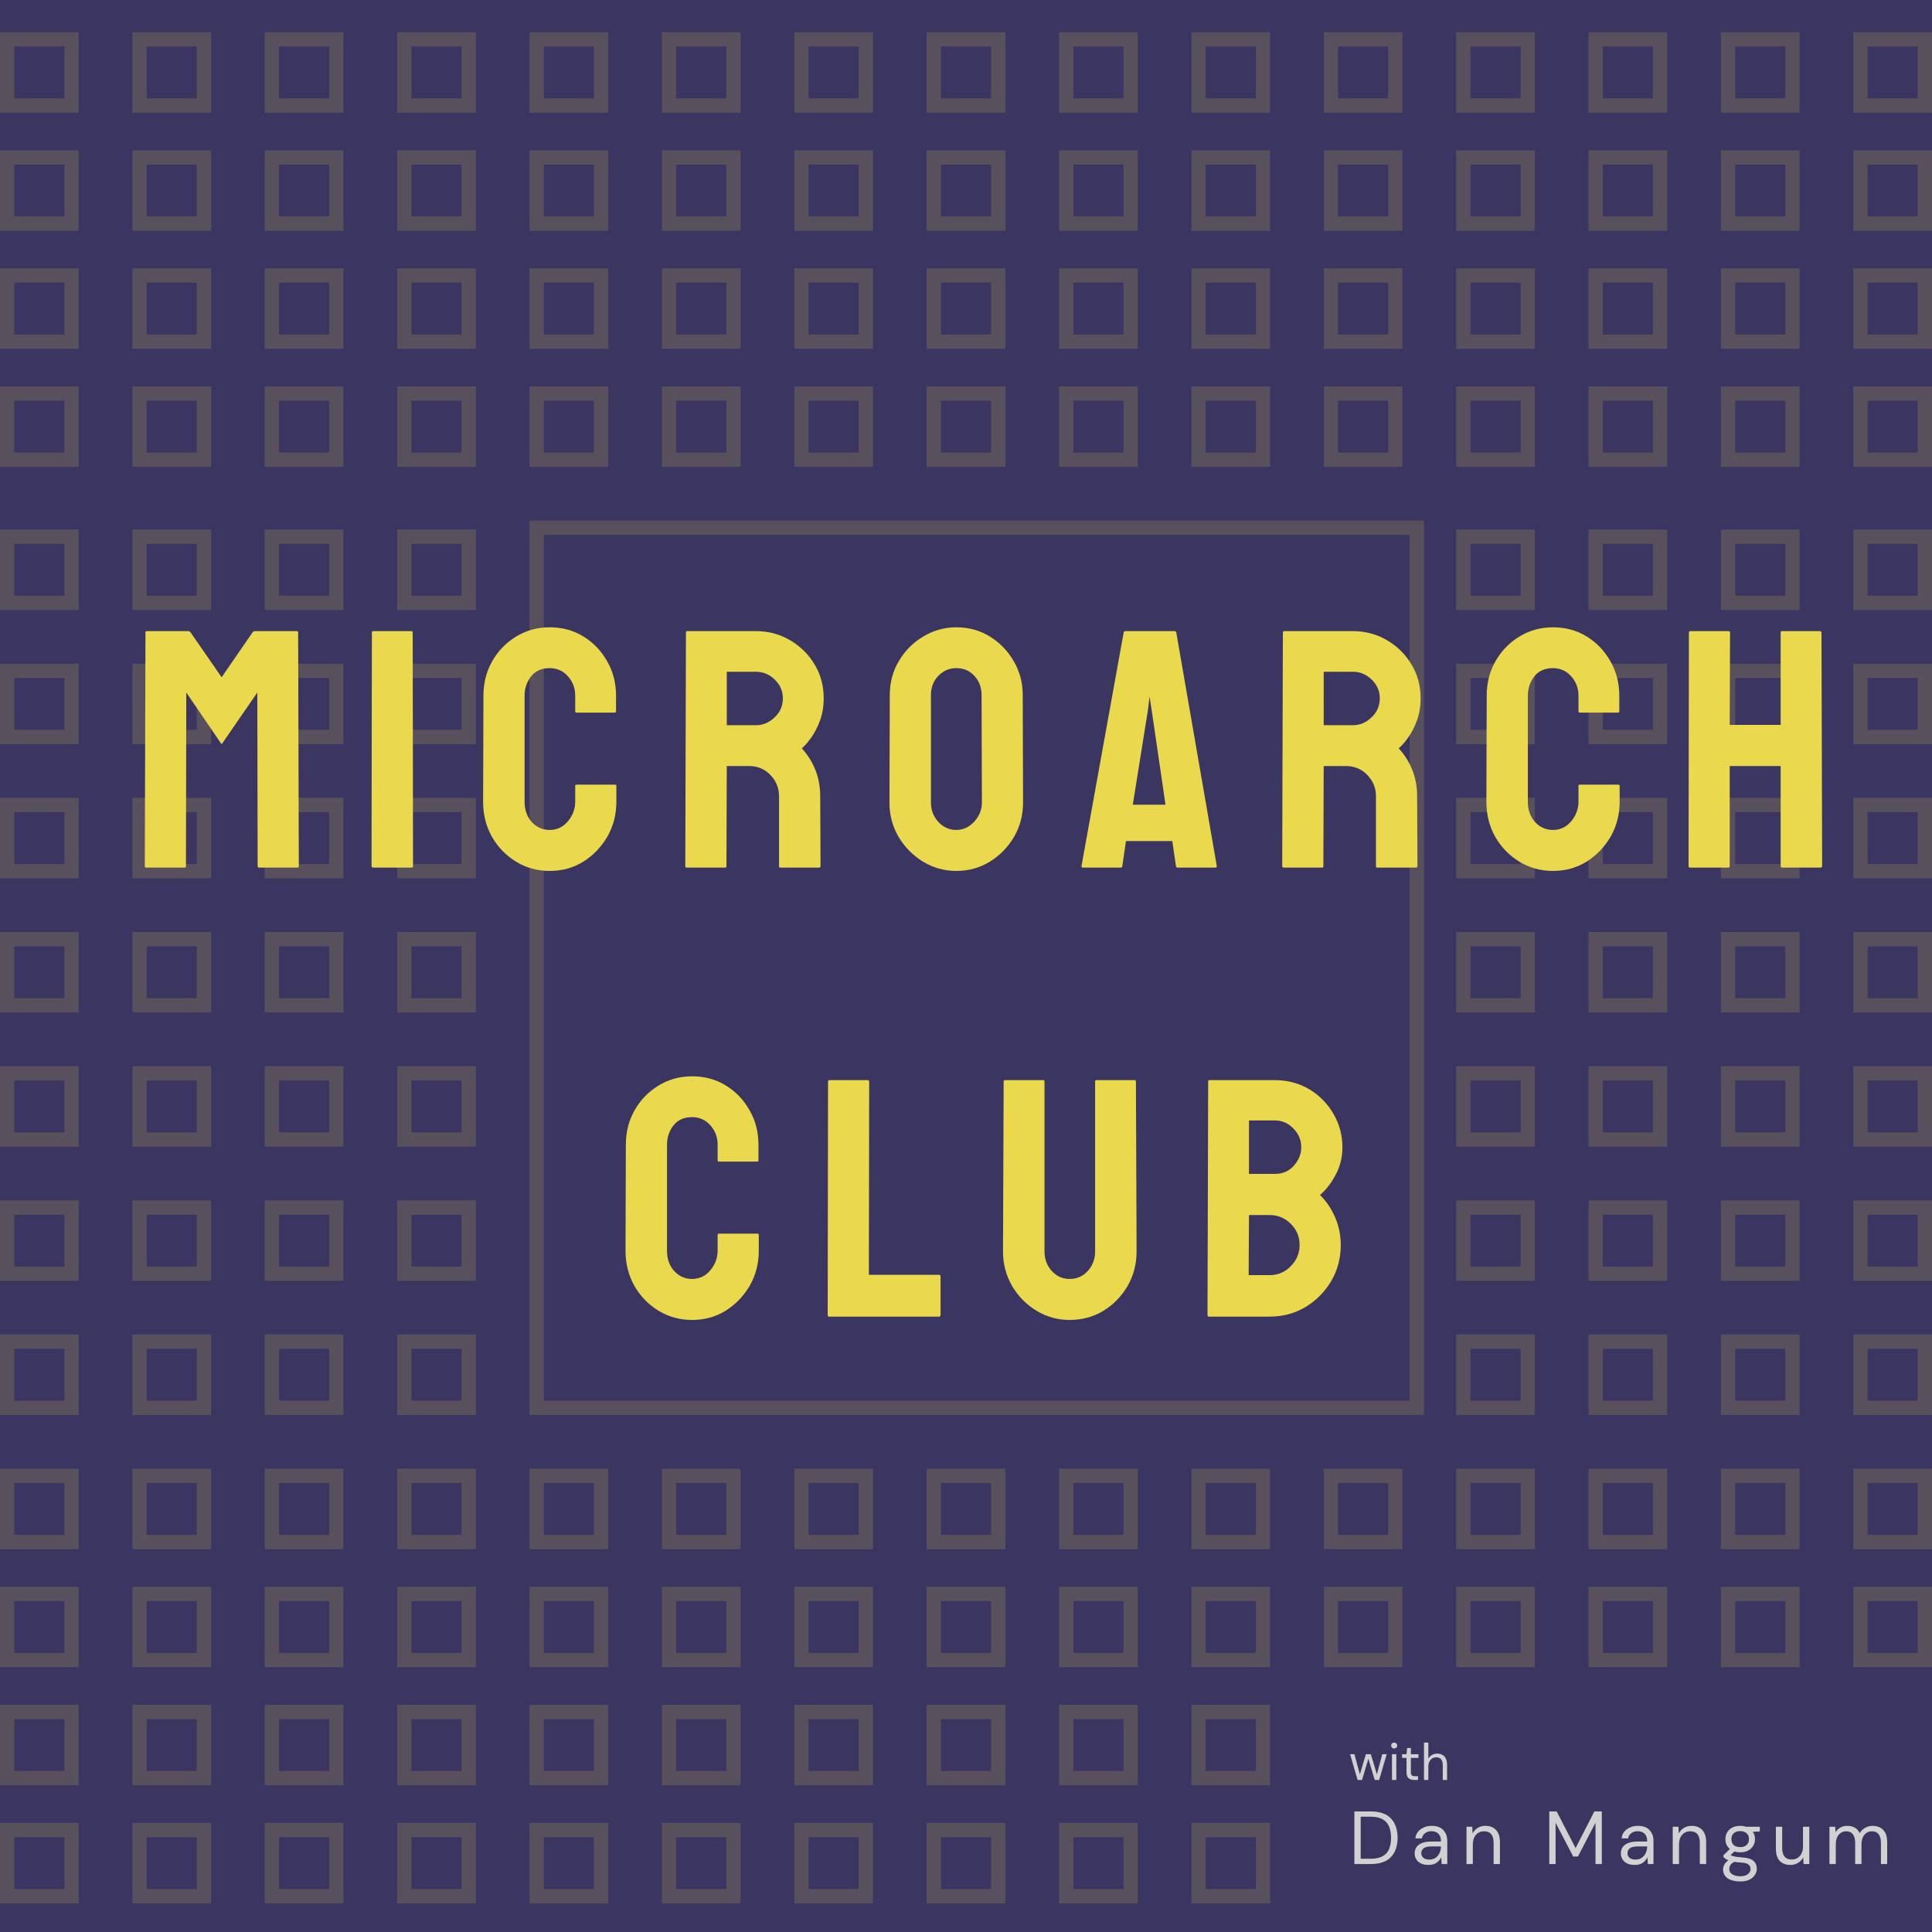 <svg width="1080" height="1080" viewBox="0 0 1080 1080" fill="none" xmlns="http://www.w3.org/2000/svg">
<rect width="1080" height="1080" fill="#3B3561"/>
<rect x="300" y="295" width="492" height="492" stroke="#EAD94C" stroke-opacity="0.17" stroke-width="8"/>
<rect x="300" y="220" width="36" height="37" stroke="#EAD94C" stroke-opacity="0.17" stroke-width="8"/>
<rect x="226" y="220" width="36" height="37" stroke="#EAD94C" stroke-opacity="0.17" stroke-width="8"/>
<rect x="152" y="220" width="36" height="37" stroke="#EAD94C" stroke-opacity="0.17" stroke-width="8"/>
<rect x="78" y="220" width="36" height="37" stroke="#EAD94C" stroke-opacity="0.17" stroke-width="8"/>
<rect x="4" y="220" width="36" height="37" stroke="#EAD94C" stroke-opacity="0.17" stroke-width="8"/>
<rect x="374" y="220" width="36" height="37" stroke="#EAD94C" stroke-opacity="0.17" stroke-width="8"/>
<rect x="448" y="220" width="36" height="37" stroke="#EAD94C" stroke-opacity="0.17" stroke-width="8"/>
<rect x="522" y="220" width="36" height="37" stroke="#EAD94C" stroke-opacity="0.17" stroke-width="8"/>
<rect x="596" y="220" width="36" height="37" stroke="#EAD94C" stroke-opacity="0.17" stroke-width="8"/>
<rect x="670" y="220" width="36" height="37" stroke="#EAD94C" stroke-opacity="0.17" stroke-width="8"/>
<rect x="744" y="220" width="36" height="37" stroke="#EAD94C" stroke-opacity="0.17" stroke-width="8"/>
<rect x="818" y="220" width="36" height="37" stroke="#EAD94C" stroke-opacity="0.17" stroke-width="8"/>
<rect x="892" y="220" width="36" height="37" stroke="#EAD94C" stroke-opacity="0.17" stroke-width="8"/>
<rect x="966" y="220" width="36" height="37" stroke="#EAD94C" stroke-opacity="0.17" stroke-width="8"/>
<rect x="1040" y="220" width="36" height="37" stroke="#EAD94C" stroke-opacity="0.17" stroke-width="8"/>
<rect x="300" y="154" width="36" height="37" stroke="#EAD94C" stroke-opacity="0.17" stroke-width="8"/>
<rect x="226" y="154" width="36" height="37" stroke="#EAD94C" stroke-opacity="0.17" stroke-width="8"/>
<rect x="152" y="154" width="36" height="37" stroke="#EAD94C" stroke-opacity="0.17" stroke-width="8"/>
<rect x="78" y="154" width="36" height="37" stroke="#EAD94C" stroke-opacity="0.17" stroke-width="8"/>
<rect x="4" y="154" width="36" height="37" stroke="#EAD94C" stroke-opacity="0.17" stroke-width="8"/>
<rect x="374" y="154" width="36" height="37" stroke="#EAD94C" stroke-opacity="0.17" stroke-width="8"/>
<rect x="448" y="154" width="36" height="37" stroke="#EAD94C" stroke-opacity="0.17" stroke-width="8"/>
<rect x="522" y="154" width="36" height="37" stroke="#EAD94C" stroke-opacity="0.17" stroke-width="8"/>
<rect x="596" y="154" width="36" height="37" stroke="#EAD94C" stroke-opacity="0.17" stroke-width="8"/>
<rect x="670" y="154" width="36" height="37" stroke="#EAD94C" stroke-opacity="0.17" stroke-width="8"/>
<rect x="744" y="154" width="36" height="37" stroke="#EAD94C" stroke-opacity="0.17" stroke-width="8"/>
<rect x="818" y="154" width="36" height="37" stroke="#EAD94C" stroke-opacity="0.17" stroke-width="8"/>
<rect x="892" y="154" width="36" height="37" stroke="#EAD94C" stroke-opacity="0.17" stroke-width="8"/>
<rect x="966" y="154" width="36" height="37" stroke="#EAD94C" stroke-opacity="0.17" stroke-width="8"/>
<rect x="1040" y="154" width="36" height="37" stroke="#EAD94C" stroke-opacity="0.17" stroke-width="8"/>
<rect x="300" y="88" width="36" height="37" stroke="#EAD94C" stroke-opacity="0.17" stroke-width="8"/>
<rect x="226" y="88" width="36" height="37" stroke="#EAD94C" stroke-opacity="0.17" stroke-width="8"/>
<rect x="152" y="88" width="36" height="37" stroke="#EAD94C" stroke-opacity="0.17" stroke-width="8"/>
<rect x="78" y="88" width="36" height="37" stroke="#EAD94C" stroke-opacity="0.17" stroke-width="8"/>
<rect x="4" y="88" width="36" height="37" stroke="#EAD94C" stroke-opacity="0.17" stroke-width="8"/>
<rect x="374" y="88" width="36" height="37" stroke="#EAD94C" stroke-opacity="0.17" stroke-width="8"/>
<rect x="448" y="88" width="36" height="37" stroke="#EAD94C" stroke-opacity="0.17" stroke-width="8"/>
<rect x="522" y="88" width="36" height="37" stroke="#EAD94C" stroke-opacity="0.17" stroke-width="8"/>
<rect x="596" y="88" width="36" height="37" stroke="#EAD94C" stroke-opacity="0.17" stroke-width="8"/>
<rect x="670" y="88" width="36" height="37" stroke="#EAD94C" stroke-opacity="0.17" stroke-width="8"/>
<rect x="744" y="88" width="36" height="37" stroke="#EAD94C" stroke-opacity="0.17" stroke-width="8"/>
<rect x="818" y="88" width="36" height="37" stroke="#EAD94C" stroke-opacity="0.17" stroke-width="8"/>
<rect x="892" y="88" width="36" height="37" stroke="#EAD94C" stroke-opacity="0.17" stroke-width="8"/>
<rect x="966" y="88" width="36" height="37" stroke="#EAD94C" stroke-opacity="0.17" stroke-width="8"/>
<rect x="1040" y="88" width="36" height="37" stroke="#EAD94C" stroke-opacity="0.17" stroke-width="8"/>
<rect x="300" y="22" width="36" height="37" stroke="#EAD94C" stroke-opacity="0.17" stroke-width="8"/>
<rect x="226" y="22" width="36" height="37" stroke="#EAD94C" stroke-opacity="0.17" stroke-width="8"/>
<rect x="152" y="22" width="36" height="37" stroke="#EAD94C" stroke-opacity="0.17" stroke-width="8"/>
<rect x="78" y="22" width="36" height="37" stroke="#EAD94C" stroke-opacity="0.17" stroke-width="8"/>
<rect x="4" y="22" width="36" height="37" stroke="#EAD94C" stroke-opacity="0.17" stroke-width="8"/>
<rect x="374" y="22" width="36" height="37" stroke="#EAD94C" stroke-opacity="0.17" stroke-width="8"/>
<rect x="448" y="22" width="36" height="37" stroke="#EAD94C" stroke-opacity="0.17" stroke-width="8"/>
<rect x="522" y="22" width="36" height="37" stroke="#EAD94C" stroke-opacity="0.17" stroke-width="8"/>
<rect x="596" y="22" width="36" height="37" stroke="#EAD94C" stroke-opacity="0.17" stroke-width="8"/>
<rect x="670" y="22" width="36" height="37" stroke="#EAD94C" stroke-opacity="0.17" stroke-width="8"/>
<rect x="744" y="22" width="36" height="37" stroke="#EAD94C" stroke-opacity="0.17" stroke-width="8"/>
<rect x="818" y="22" width="36" height="37" stroke="#EAD94C" stroke-opacity="0.17" stroke-width="8"/>
<rect x="892" y="22" width="36" height="37" stroke="#EAD94C" stroke-opacity="0.17" stroke-width="8"/>
<rect x="966" y="22" width="36" height="37" stroke="#EAD94C" stroke-opacity="0.17" stroke-width="8"/>
<rect x="1040" y="22" width="36" height="37" stroke="#EAD94C" stroke-opacity="0.17" stroke-width="8"/>
<rect x="300" y="1023" width="36" height="37" stroke="#EAD94C" stroke-opacity="0.17" stroke-width="8"/>
<rect x="226" y="1023" width="36" height="37" stroke="#EAD94C" stroke-opacity="0.17" stroke-width="8"/>
<rect x="152" y="1023" width="36" height="37" stroke="#EAD94C" stroke-opacity="0.17" stroke-width="8"/>
<rect x="78" y="1023" width="36" height="37" stroke="#EAD94C" stroke-opacity="0.17" stroke-width="8"/>
<rect x="4" y="1023" width="36" height="37" stroke="#EAD94C" stroke-opacity="0.17" stroke-width="8"/>
<rect x="374" y="1023" width="36" height="37" stroke="#EAD94C" stroke-opacity="0.17" stroke-width="8"/>
<rect x="448" y="1023" width="36" height="37" stroke="#EAD94C" stroke-opacity="0.17" stroke-width="8"/>
<rect x="522" y="1023" width="36" height="37" stroke="#EAD94C" stroke-opacity="0.17" stroke-width="8"/>
<rect x="596" y="1023" width="36" height="37" stroke="#EAD94C" stroke-opacity="0.17" stroke-width="8"/>
<rect x="670" y="1023" width="36" height="37" stroke="#EAD94C" stroke-opacity="0.17" stroke-width="8"/>
<rect x="744" y="1023" width="36" height="37" stroke="#EAD94C" stroke-opacity="0.17" stroke-width="8"/>
<rect x="818" y="1023" width="36" height="37" stroke="#EAD94C" stroke-opacity="0.17" stroke-width="8"/>
<rect x="892" y="1023" width="36" height="37" stroke="#EAD94C" stroke-opacity="0.17" stroke-width="8"/>
<rect x="966" y="1023" width="36" height="37" stroke="#EAD94C" stroke-opacity="0.17" stroke-width="8"/>
<rect x="1040" y="1023" width="36" height="37" stroke="#EAD94C" stroke-opacity="0.17" stroke-width="8"/>
<rect x="300" y="957" width="36" height="37" stroke="#EAD94C" stroke-opacity="0.17" stroke-width="8"/>
<rect x="226" y="957" width="36" height="37" stroke="#EAD94C" stroke-opacity="0.17" stroke-width="8"/>
<rect x="152" y="957" width="36" height="37" stroke="#EAD94C" stroke-opacity="0.17" stroke-width="8"/>
<rect x="78" y="957" width="36" height="37" stroke="#EAD94C" stroke-opacity="0.17" stroke-width="8"/>
<rect x="4" y="957" width="36" height="37" stroke="#EAD94C" stroke-opacity="0.17" stroke-width="8"/>
<rect x="374" y="957" width="36" height="37" stroke="#EAD94C" stroke-opacity="0.17" stroke-width="8"/>
<rect x="448" y="957" width="36" height="37" stroke="#EAD94C" stroke-opacity="0.17" stroke-width="8"/>
<rect x="522" y="957" width="36" height="37" stroke="#EAD94C" stroke-opacity="0.17" stroke-width="8"/>
<rect x="596" y="957" width="36" height="37" stroke="#EAD94C" stroke-opacity="0.17" stroke-width="8"/>
<rect x="670" y="957" width="36" height="37" stroke="#EAD94C" stroke-opacity="0.17" stroke-width="8"/>
<rect x="744" y="957" width="36" height="37" stroke="#EAD94C" stroke-opacity="0.17" stroke-width="8"/>
<rect x="818" y="957" width="36" height="37" stroke="#EAD94C" stroke-opacity="0.17" stroke-width="8"/>
<rect x="892" y="957" width="36" height="37" stroke="#EAD94C" stroke-opacity="0.17" stroke-width="8"/>
<rect x="966" y="957" width="36" height="37" stroke="#EAD94C" stroke-opacity="0.17" stroke-width="8"/>
<rect x="1040" y="957" width="36" height="37" stroke="#EAD94C" stroke-opacity="0.17" stroke-width="8"/>
<rect x="300" y="891" width="36" height="37" stroke="#EAD94C" stroke-opacity="0.17" stroke-width="8"/>
<rect x="226" y="891" width="36" height="37" stroke="#EAD94C" stroke-opacity="0.17" stroke-width="8"/>
<rect x="152" y="891" width="36" height="37" stroke="#EAD94C" stroke-opacity="0.17" stroke-width="8"/>
<rect x="78" y="891" width="36" height="37" stroke="#EAD94C" stroke-opacity="0.17" stroke-width="8"/>
<rect x="4" y="891" width="36" height="37" stroke="#EAD94C" stroke-opacity="0.17" stroke-width="8"/>
<rect x="374" y="891" width="36" height="37" stroke="#EAD94C" stroke-opacity="0.17" stroke-width="8"/>
<rect x="448" y="891" width="36" height="37" stroke="#EAD94C" stroke-opacity="0.17" stroke-width="8"/>
<rect x="522" y="891" width="36" height="37" stroke="#EAD94C" stroke-opacity="0.17" stroke-width="8"/>
<rect x="596" y="891" width="36" height="37" stroke="#EAD94C" stroke-opacity="0.17" stroke-width="8"/>
<rect x="670" y="891" width="36" height="37" stroke="#EAD94C" stroke-opacity="0.17" stroke-width="8"/>
<rect x="744" y="891" width="36" height="37" stroke="#EAD94C" stroke-opacity="0.17" stroke-width="8"/>
<rect x="818" y="891" width="36" height="37" stroke="#EAD94C" stroke-opacity="0.17" stroke-width="8"/>
<rect x="892" y="891" width="36" height="37" stroke="#EAD94C" stroke-opacity="0.17" stroke-width="8"/>
<rect x="966" y="891" width="36" height="37" stroke="#EAD94C" stroke-opacity="0.17" stroke-width="8"/>
<rect x="1040" y="891" width="36" height="37" stroke="#EAD94C" stroke-opacity="0.17" stroke-width="8"/>
<rect x="300" y="825" width="36" height="37" stroke="#EAD94C" stroke-opacity="0.17" stroke-width="8"/>
<rect x="226" y="825" width="36" height="37" stroke="#EAD94C" stroke-opacity="0.17" stroke-width="8"/>
<rect x="152" y="825" width="36" height="37" stroke="#EAD94C" stroke-opacity="0.17" stroke-width="8"/>
<rect x="78" y="825" width="36" height="37" stroke="#EAD94C" stroke-opacity="0.17" stroke-width="8"/>
<rect x="4" y="825" width="36" height="37" stroke="#EAD94C" stroke-opacity="0.17" stroke-width="8"/>
<rect x="374" y="825" width="36" height="37" stroke="#EAD94C" stroke-opacity="0.17" stroke-width="8"/>
<rect x="448" y="825" width="36" height="37" stroke="#EAD94C" stroke-opacity="0.17" stroke-width="8"/>
<rect x="522" y="825" width="36" height="37" stroke="#EAD94C" stroke-opacity="0.17" stroke-width="8"/>
<rect x="596" y="825" width="36" height="37" stroke="#EAD94C" stroke-opacity="0.17" stroke-width="8"/>
<rect x="670" y="825" width="36" height="37" stroke="#EAD94C" stroke-opacity="0.17" stroke-width="8"/>
<rect x="744" y="825" width="36" height="37" stroke="#EAD94C" stroke-opacity="0.17" stroke-width="8"/>
<rect x="818" y="825" width="36" height="37" stroke="#EAD94C" stroke-opacity="0.17" stroke-width="8"/>
<rect x="818" y="750" width="36" height="37" stroke="#EAD94C" stroke-opacity="0.17" stroke-width="8"/>
<rect x="4" y="750" width="36" height="37" stroke="#EAD94C" stroke-opacity="0.17" stroke-width="8"/>
<rect x="818" y="675" width="36" height="37" stroke="#EAD94C" stroke-opacity="0.17" stroke-width="8"/>
<rect x="4" y="675" width="36" height="37" stroke="#EAD94C" stroke-opacity="0.17" stroke-width="8"/>
<rect x="818" y="600" width="36" height="37" stroke="#EAD94C" stroke-opacity="0.17" stroke-width="8"/>
<rect x="4" y="600" width="36" height="37" stroke="#EAD94C" stroke-opacity="0.17" stroke-width="8"/>
<rect x="818" y="525" width="36" height="37" stroke="#EAD94C" stroke-opacity="0.17" stroke-width="8"/>
<rect x="4" y="525" width="36" height="37" stroke="#EAD94C" stroke-opacity="0.17" stroke-width="8"/>
<rect x="818" y="450" width="36" height="37" stroke="#EAD94C" stroke-opacity="0.17" stroke-width="8"/>
<rect x="4" y="450" width="36" height="37" stroke="#EAD94C" stroke-opacity="0.17" stroke-width="8"/>
<rect x="818" y="375" width="36" height="37" stroke="#EAD94C" stroke-opacity="0.17" stroke-width="8"/>
<rect x="4" y="375" width="36" height="37" stroke="#EAD94C" stroke-opacity="0.17" stroke-width="8"/>
<rect x="818" y="300" width="36" height="37" stroke="#EAD94C" stroke-opacity="0.17" stroke-width="8"/>
<rect x="4" y="300" width="36" height="37" stroke="#EAD94C" stroke-opacity="0.17" stroke-width="8"/>
<rect x="892" y="825" width="36" height="37" stroke="#EAD94C" stroke-opacity="0.17" stroke-width="8"/>
<rect x="892" y="750" width="36" height="37" stroke="#EAD94C" stroke-opacity="0.17" stroke-width="8"/>
<rect x="78" y="750" width="36" height="37" stroke="#EAD94C" stroke-opacity="0.17" stroke-width="8"/>
<rect x="892" y="675" width="36" height="37" stroke="#EAD94C" stroke-opacity="0.17" stroke-width="8"/>
<rect x="78" y="675" width="36" height="37" stroke="#EAD94C" stroke-opacity="0.17" stroke-width="8"/>
<rect x="892" y="600" width="36" height="37" stroke="#EAD94C" stroke-opacity="0.17" stroke-width="8"/>
<rect x="78" y="600" width="36" height="37" stroke="#EAD94C" stroke-opacity="0.17" stroke-width="8"/>
<rect x="892" y="525" width="36" height="37" stroke="#EAD94C" stroke-opacity="0.17" stroke-width="8"/>
<rect x="78" y="525" width="36" height="37" stroke="#EAD94C" stroke-opacity="0.17" stroke-width="8"/>
<rect x="892" y="450" width="36" height="37" stroke="#EAD94C" stroke-opacity="0.17" stroke-width="8"/>
<rect x="78" y="450" width="36" height="37" stroke="#EAD94C" stroke-opacity="0.17" stroke-width="8"/>
<rect x="892" y="375" width="36" height="37" stroke="#EAD94C" stroke-opacity="0.17" stroke-width="8"/>
<rect x="78" y="375" width="36" height="37" stroke="#EAD94C" stroke-opacity="0.17" stroke-width="8"/>
<rect x="892" y="300" width="36" height="37" stroke="#EAD94C" stroke-opacity="0.17" stroke-width="8"/>
<rect x="78" y="300" width="36" height="37" stroke="#EAD94C" stroke-opacity="0.17" stroke-width="8"/>
<rect x="966" y="825" width="36" height="37" stroke="#EAD94C" stroke-opacity="0.17" stroke-width="8"/>
<rect x="966" y="750" width="36" height="37" stroke="#EAD94C" stroke-opacity="0.17" stroke-width="8"/>
<rect x="152" y="750" width="36" height="37" stroke="#EAD94C" stroke-opacity="0.17" stroke-width="8"/>
<rect x="966" y="675" width="36" height="37" stroke="#EAD94C" stroke-opacity="0.17" stroke-width="8"/>
<rect x="152" y="675" width="36" height="37" stroke="#EAD94C" stroke-opacity="0.17" stroke-width="8"/>
<rect x="966" y="600" width="36" height="37" stroke="#EAD94C" stroke-opacity="0.17" stroke-width="8"/>
<rect x="152" y="600" width="36" height="37" stroke="#EAD94C" stroke-opacity="0.17" stroke-width="8"/>
<rect x="966" y="525" width="36" height="37" stroke="#EAD94C" stroke-opacity="0.17" stroke-width="8"/>
<rect x="152" y="525" width="36" height="37" stroke="#EAD94C" stroke-opacity="0.17" stroke-width="8"/>
<rect x="966" y="450" width="36" height="37" stroke="#EAD94C" stroke-opacity="0.17" stroke-width="8"/>
<rect x="152" y="450" width="36" height="37" stroke="#EAD94C" stroke-opacity="0.17" stroke-width="8"/>
<rect x="966" y="375" width="36" height="37" stroke="#EAD94C" stroke-opacity="0.17" stroke-width="8"/>
<rect x="152" y="375" width="36" height="37" stroke="#EAD94C" stroke-opacity="0.17" stroke-width="8"/>
<rect x="966" y="300" width="36" height="37" stroke="#EAD94C" stroke-opacity="0.17" stroke-width="8"/>
<rect x="152" y="300" width="36" height="37" stroke="#EAD94C" stroke-opacity="0.17" stroke-width="8"/>
<rect x="1040" y="825" width="36" height="37" stroke="#EAD94C" stroke-opacity="0.17" stroke-width="8"/>
<rect x="1040" y="750" width="36" height="37" stroke="#EAD94C" stroke-opacity="0.17" stroke-width="8"/>
<rect x="226" y="750" width="36" height="37" stroke="#EAD94C" stroke-opacity="0.17" stroke-width="8"/>
<rect x="1040" y="675" width="36" height="37" stroke="#EAD94C" stroke-opacity="0.17" stroke-width="8"/>
<rect x="226" y="675" width="36" height="37" stroke="#EAD94C" stroke-opacity="0.17" stroke-width="8"/>
<rect x="1040" y="600" width="36" height="37" stroke="#EAD94C" stroke-opacity="0.17" stroke-width="8"/>
<rect x="226" y="600" width="36" height="37" stroke="#EAD94C" stroke-opacity="0.17" stroke-width="8"/>
<rect x="1040" y="525" width="36" height="37" stroke="#EAD94C" stroke-opacity="0.17" stroke-width="8"/>
<rect x="226" y="525" width="36" height="37" stroke="#EAD94C" stroke-opacity="0.17" stroke-width="8"/>
<rect x="1040" y="450" width="36" height="37" stroke="#EAD94C" stroke-opacity="0.17" stroke-width="8"/>
<rect x="226" y="450" width="36" height="37" stroke="#EAD94C" stroke-opacity="0.17" stroke-width="8"/>
<rect x="1040" y="375" width="36" height="37" stroke="#EAD94C" stroke-opacity="0.17" stroke-width="8"/>
<rect x="226" y="375" width="36" height="37" stroke="#EAD94C" stroke-opacity="0.17" stroke-width="8"/>
<rect x="1040" y="300" width="36" height="37" stroke="#EAD94C" stroke-opacity="0.17" stroke-width="8"/>
<rect x="226" y="300" width="36" height="37" stroke="#EAD94C" stroke-opacity="0.17" stroke-width="8"/>
<g filter="url(#filter0_d_43_2)">
<path d="M93.207 475H71.683C71.189 475 70.941 474.691 70.941 474.072L71.312 343.54C71.312 343.045 71.56 342.798 72.055 342.798H95.248C95.743 342.798 96.176 343.045 96.547 343.54L113.895 368.589L131.151 343.54C131.522 343.045 131.986 342.798 132.543 342.798H155.829C156.386 342.798 156.664 343.045 156.664 343.54L157.035 474.072C157.035 474.691 156.788 475 156.293 475H134.769C134.275 475 134.027 474.691 134.027 474.072L133.842 377.124L113.895 406.069L94.135 377.124L93.949 474.072C93.949 474.691 93.702 475 93.207 475ZM220.143 475H198.62C198.001 475 197.692 474.691 197.692 474.072L197.878 343.54C197.878 343.045 198.125 342.798 198.62 342.798H219.958C220.452 342.798 220.7 343.045 220.7 343.54L220.885 474.072C220.885 474.691 220.638 475 220.143 475ZM297.26 476.855C290.395 476.855 284.117 475.124 278.427 471.66C272.799 468.197 268.315 463.558 264.975 457.744C261.697 451.868 260.058 445.343 260.058 438.169L260.244 378.887C260.244 371.836 261.852 365.465 265.068 359.775C268.284 354.023 272.706 349.416 278.334 345.952C284.024 342.427 290.333 340.664 297.26 340.664C304.311 340.664 310.589 342.365 316.093 345.767C321.66 349.168 326.082 353.776 329.36 359.59C332.7 365.342 334.37 371.774 334.37 378.887V387.607C334.37 388.102 334.122 388.35 333.627 388.35H312.289C311.795 388.35 311.547 388.102 311.547 387.607V378.887C311.547 374.681 310.187 371.063 307.465 368.032C304.744 365.002 301.342 363.486 297.26 363.486C292.745 363.486 289.282 365.033 286.87 368.125C284.457 371.217 283.251 374.805 283.251 378.887V438.169C283.251 442.808 284.612 446.611 287.333 449.58C290.055 452.487 293.364 453.94 297.26 453.94C301.342 453.94 304.744 452.332 307.465 449.116C310.187 445.838 311.547 442.189 311.547 438.169V429.355C311.547 428.861 311.795 428.613 312.289 428.613H333.813C334.308 428.613 334.555 428.861 334.555 429.355V438.169C334.555 445.282 332.885 451.776 329.545 457.651C326.144 463.465 321.66 468.135 316.093 471.66C310.527 475.124 304.249 476.855 297.26 476.855ZM395.344 475H373.821C373.326 475 373.078 474.691 373.078 474.072L373.449 343.54C373.449 343.045 373.697 342.798 374.192 342.798H412.6C419.465 342.798 425.774 344.468 431.526 347.808C437.278 351.147 441.854 355.632 445.256 361.26C448.72 366.888 450.451 373.258 450.451 380.371C450.451 385.01 449.74 389.215 448.318 392.988C446.895 396.761 445.225 399.946 443.308 402.544C441.452 405.142 439.752 407.059 438.205 408.296C445.071 415.903 448.503 424.84 448.503 435.107L448.689 474.072C448.689 474.691 448.379 475 447.761 475H426.238C425.743 475 425.495 474.814 425.495 474.443V435.107C425.495 430.531 423.887 426.572 420.671 423.232C417.455 419.893 413.497 418.223 408.796 418.223H396.272L396.086 474.072C396.086 474.691 395.839 475 395.344 475ZM412.6 365.527H396.272V395.4H412.6C416.496 395.4 419.96 393.947 422.99 391.04C426.083 388.133 427.629 384.577 427.629 380.371C427.629 376.351 426.145 372.887 423.176 369.98C420.207 367.012 416.682 365.527 412.6 365.527ZM524.6 476.855C517.858 476.855 511.642 475.124 505.952 471.66C500.324 468.197 495.778 463.589 492.314 457.837C488.913 452.023 487.212 445.653 487.212 438.726L487.397 378.516C487.397 371.465 489.098 365.125 492.5 359.497C495.84 353.807 500.355 349.261 506.045 345.859C511.735 342.396 517.92 340.664 524.6 340.664C531.527 340.664 537.743 342.365 543.247 345.767C548.813 349.168 553.267 353.745 556.606 359.497C560.008 365.187 561.709 371.527 561.709 378.516L561.895 438.726C561.895 445.653 560.225 451.992 556.885 457.744C553.483 463.558 548.968 468.197 543.34 471.66C537.712 475.124 531.465 476.855 524.6 476.855ZM524.6 453.94C528.434 453.94 531.774 452.394 534.619 449.302C537.464 446.147 538.887 442.622 538.887 438.726L538.701 378.516C538.701 374.31 537.371 370.754 534.712 367.847C532.052 364.94 528.682 363.486 524.6 363.486C520.703 363.486 517.363 364.909 514.58 367.754C511.797 370.599 510.405 374.186 510.405 378.516V438.726C510.405 442.869 511.797 446.457 514.58 449.487C517.363 452.456 520.703 453.94 524.6 453.94ZM594.573 474.072L618.138 343.54C618.261 343.045 618.57 342.798 619.065 342.798H646.619C647.114 342.798 647.423 343.045 647.547 343.54L670.183 474.072C670.245 474.691 669.998 475 669.441 475H648.382C647.763 475 647.423 474.691 647.361 474.072L645.32 460.156H619.436L617.395 474.072C617.333 474.691 617.024 475 616.468 475H595.315C594.82 475 594.573 474.691 594.573 474.072ZM631.775 386.494L623.24 439.839H641.516L633.723 386.494L632.61 379.443L631.775 386.494ZM729.024 475H707.501C707.006 475 706.758 474.691 706.758 474.072L707.13 343.54C707.13 343.045 707.377 342.798 707.872 342.798H746.28C753.145 342.798 759.454 344.468 765.206 347.808C770.958 351.147 775.534 355.632 778.936 361.26C782.4 366.888 784.131 373.258 784.131 380.371C784.131 385.01 783.42 389.215 781.998 392.988C780.575 396.761 778.905 399.946 776.988 402.544C775.132 405.142 773.432 407.059 771.885 408.296C778.751 415.903 782.183 424.84 782.183 435.107L782.369 474.072C782.369 474.691 782.06 475 781.441 475H759.918C759.423 475 759.175 474.814 759.175 474.443V435.107C759.175 430.531 757.567 426.572 754.351 423.232C751.135 419.893 747.177 418.223 742.476 418.223H729.952L729.766 474.072C729.766 474.691 729.519 475 729.024 475ZM746.28 365.527H729.952V395.4H746.28C750.176 395.4 753.64 393.947 756.671 391.04C759.763 388.133 761.309 384.577 761.309 380.371C761.309 376.351 759.825 372.887 756.856 369.98C753.887 367.012 750.362 365.527 746.28 365.527ZM858.094 476.855C851.229 476.855 844.951 475.124 839.261 471.66C833.633 468.197 829.149 463.558 825.809 457.744C822.531 451.868 820.892 445.343 820.892 438.169L821.078 378.887C821.078 371.836 822.686 365.465 825.902 359.775C829.118 354.023 833.54 349.416 839.168 345.952C844.859 342.427 851.167 340.664 858.094 340.664C865.145 340.664 871.423 342.365 876.927 345.767C882.494 349.168 886.916 353.776 890.194 359.59C893.534 365.342 895.204 371.774 895.204 378.887V387.607C895.204 388.102 894.956 388.35 894.461 388.35H873.123C872.629 388.35 872.381 388.102 872.381 387.607V378.887C872.381 374.681 871.021 371.063 868.299 368.032C865.578 365.002 862.176 363.486 858.094 363.486C853.579 363.486 850.116 365.033 847.704 368.125C845.291 371.217 844.085 374.805 844.085 378.887V438.169C844.085 442.808 845.446 446.611 848.167 449.58C850.889 452.487 854.198 453.94 858.094 453.94C862.176 453.94 865.578 452.332 868.299 449.116C871.021 445.838 872.381 442.189 872.381 438.169V429.355C872.381 428.861 872.629 428.613 873.123 428.613H894.647C895.142 428.613 895.389 428.861 895.389 429.355V438.169C895.389 445.282 893.719 451.776 890.379 457.651C886.978 463.465 882.494 468.135 876.927 471.66C871.361 475.124 865.083 476.855 858.094 476.855ZM956.178 475H934.654C934.16 475 933.912 474.691 933.912 474.072L934.098 343.54C934.098 343.045 934.407 342.798 935.026 342.798H956.178C956.796 342.798 957.106 343.045 957.106 343.54L956.92 395.215H985.402V343.54C985.402 343.045 985.649 342.798 986.144 342.798H1007.3C1007.91 342.798 1008.22 343.045 1008.22 343.54L1008.59 474.072C1008.59 474.691 1008.29 475 1007.67 475H986.329C985.711 475 985.402 474.691 985.402 474.072V418.223H956.92V474.072C956.92 474.691 956.673 475 956.178 475ZM376.871 727.855C370.006 727.855 363.728 726.124 358.038 722.66C352.41 719.197 347.926 714.558 344.586 708.744C341.308 702.868 339.669 696.343 339.669 689.169L339.854 629.887C339.854 622.836 341.462 616.465 344.679 610.775C347.895 605.023 352.317 600.416 357.945 596.952C363.635 593.427 369.944 591.664 376.871 591.664C383.922 591.664 390.199 593.365 395.704 596.767C401.27 600.168 405.693 604.776 408.971 610.59C412.31 616.342 413.98 622.774 413.98 629.887V638.607C413.98 639.102 413.733 639.35 413.238 639.35H391.9C391.405 639.35 391.158 639.102 391.158 638.607V629.887C391.158 625.681 389.797 622.063 387.076 619.032C384.355 616.002 380.953 614.486 376.871 614.486C372.356 614.486 368.892 616.033 366.48 619.125C364.068 622.217 362.862 625.805 362.862 629.887V689.169C362.862 693.808 364.223 697.611 366.944 700.58C369.666 703.487 372.974 704.94 376.871 704.94C380.953 704.94 384.355 703.332 387.076 700.116C389.797 696.838 391.158 693.189 391.158 689.169V680.355C391.158 679.861 391.405 679.613 391.9 679.613H413.424C413.918 679.613 414.166 679.861 414.166 680.355V689.169C414.166 696.282 412.496 702.776 409.156 708.651C405.754 714.465 401.27 719.135 395.704 722.66C390.138 726.124 383.86 727.855 376.871 727.855ZM514.847 726H453.431C452.936 726 452.689 725.691 452.689 725.072L452.875 594.726C452.875 594.107 453.184 593.798 453.802 593.798H474.955C475.573 593.798 475.882 594.107 475.882 594.726L475.697 702.621H514.847C515.466 702.621 515.775 702.93 515.775 703.549V725.072C515.775 725.691 515.466 726 514.847 726ZM587.882 727.855C581.203 727.855 575.018 726.124 569.328 722.66C563.637 719.197 559.092 714.558 555.69 708.744C552.35 702.868 550.68 696.467 550.68 689.54L551.051 594.54C551.051 594.045 551.299 593.798 551.793 593.798H573.131C573.626 593.798 573.873 594.045 573.873 594.54V689.54C573.873 693.808 575.234 697.457 577.955 700.487C580.677 703.456 583.986 704.94 587.882 704.94C591.964 704.94 595.366 703.456 598.087 700.487C600.809 697.457 602.169 693.808 602.169 689.54V594.54C602.169 594.045 602.417 593.798 602.911 593.798H624.249C624.744 593.798 624.992 594.045 624.992 594.54L625.363 689.54C625.363 696.529 623.693 702.961 620.353 708.837C616.951 714.651 612.436 719.289 606.808 722.753C601.18 726.155 594.871 727.855 587.882 727.855ZM699.789 726H665.741C665.247 726 664.999 725.691 664.999 725.072L665.37 594.54C665.37 594.045 665.618 593.798 666.113 593.798H702.665C709.778 593.798 716.241 595.53 722.055 598.993C727.745 602.457 732.229 607.064 735.507 612.816C738.785 618.507 740.424 624.691 740.424 631.371C740.424 636.814 739.187 641.885 736.713 646.586C734.239 651.286 731.301 655.09 727.9 657.997C731.549 661.646 734.394 665.883 736.435 670.707C738.476 675.531 739.496 680.603 739.496 685.922C739.496 693.282 737.734 699.993 734.208 706.054C730.621 712.115 725.828 716.97 719.828 720.619C713.829 724.206 707.149 726 699.789 726ZM702.665 616.342H688.193V646.215H702.665C707.057 646.215 710.613 644.669 713.334 641.576C716.056 638.422 717.416 635.02 717.416 631.371C717.416 627.351 715.963 623.856 713.056 620.888C710.149 617.857 706.685 616.342 702.665 616.342ZM699.789 669.223H688.193L688.007 702.807H699.789C704.366 702.807 708.294 701.137 711.572 697.797C714.85 694.457 716.489 690.499 716.489 685.922C716.489 681.345 714.85 677.418 711.572 674.14C708.294 670.862 704.366 669.223 699.789 669.223Z" fill="#EAD94C"/>
</g>
<path d="M732 941H1080V1080H732V941Z" fill="#3B3561"/>
<path d="M758.901 995L754.696 980.616H757.132L760.177 991.897L763.541 980.616H766.296L769.689 991.897L772.705 980.616H775.17L770.965 995H768.471L764.933 983.139L761.395 995H758.901ZM779.343 977.426C778.86 977.426 778.454 977.271 778.125 976.962C777.816 976.633 777.661 976.227 777.661 975.744C777.661 975.28 777.816 974.893 778.125 974.584C778.454 974.275 778.86 974.12 779.343 974.12C779.807 974.12 780.204 974.275 780.532 974.584C780.861 974.893 781.025 975.28 781.025 975.744C781.025 976.227 780.861 976.633 780.532 976.962C780.204 977.271 779.807 977.426 779.343 977.426ZM778.125 995V980.616H780.561V995H778.125ZM790.487 995C789.172 995 788.138 994.681 787.384 994.043C786.63 993.405 786.253 992.255 786.253 990.592V982.675H783.759V980.616H786.253L786.572 977.165H788.689V980.616H792.923V982.675H788.689V990.592C788.689 991.501 788.872 992.119 789.24 992.448C789.607 992.757 790.255 992.912 791.183 992.912H792.691V995H790.487ZM796.018 995V974.12H798.454V983.081C798.937 982.192 799.623 981.505 800.513 981.022C801.402 980.519 802.369 980.268 803.413 980.268C805.075 980.268 806.409 980.79 807.415 981.834C808.42 982.859 808.923 984.444 808.923 986.59V995H806.516V986.851C806.516 983.854 805.307 982.356 802.891 982.356C801.634 982.356 800.58 982.81 799.73 983.719C798.879 984.608 798.454 985.884 798.454 987.547V995H796.018ZM757.108 1042V1012.6H766.138C771.318 1012.6 775.126 1013.92 777.562 1016.55C780.026 1019.18 781.258 1022.79 781.258 1027.38C781.258 1031.89 780.026 1035.46 777.562 1038.09C775.126 1040.7 771.318 1042 766.138 1042H757.108ZM760.636 1039.06H766.054C768.91 1039.06 771.178 1038.6 772.858 1037.67C774.566 1036.72 775.784 1035.38 776.512 1033.64C777.24 1031.88 777.604 1029.79 777.604 1027.38C777.604 1024.92 777.24 1022.81 776.512 1021.04C775.784 1019.28 774.566 1017.92 772.858 1016.97C771.178 1016.02 768.91 1015.54 766.054 1015.54H760.636V1039.06ZM798.532 1042.5C796.796 1042.5 795.354 1042.21 794.206 1041.62C793.058 1041.03 792.204 1040.25 791.644 1039.27C791.084 1038.29 790.804 1037.23 790.804 1036.08C790.804 1033.95 791.616 1032.31 793.24 1031.16C794.864 1030.02 797.076 1029.44 799.876 1029.44H805.504V1029.19C805.504 1027.37 805.028 1026 804.076 1025.07C803.124 1024.12 801.85 1023.65 800.254 1023.65C798.882 1023.65 797.692 1024 796.684 1024.7C795.704 1025.37 795.088 1026.36 794.836 1027.68H791.224C791.364 1026.17 791.868 1024.89 792.736 1023.86C793.632 1022.82 794.738 1022.04 796.054 1021.5C797.37 1020.94 798.77 1020.66 800.254 1020.66C803.166 1020.66 805.35 1021.45 806.806 1023.02C808.29 1024.56 809.032 1026.61 809.032 1029.19V1042H805.882L805.672 1038.26C805.084 1039.44 804.216 1040.45 803.068 1041.29C801.948 1042.1 800.436 1042.5 798.532 1042.5ZM799.078 1039.52C800.422 1039.52 801.57 1039.17 802.522 1038.47C803.502 1037.77 804.244 1036.86 804.748 1035.74C805.252 1034.62 805.504 1033.45 805.504 1032.21V1032.17H800.17C798.098 1032.17 796.628 1032.54 795.76 1033.26C794.92 1033.96 794.5 1034.85 794.5 1035.91C794.5 1037 794.892 1037.88 795.676 1038.56C796.488 1039.2 797.622 1039.52 799.078 1039.52ZM819.785 1042V1021.17H822.977L823.187 1024.91C823.859 1023.59 824.825 1022.55 826.085 1021.8C827.345 1021.04 828.773 1020.66 830.369 1020.66C832.833 1020.66 834.793 1021.42 836.249 1022.93C837.733 1024.42 838.475 1026.71 838.475 1029.82V1042H834.947V1030.2C834.947 1025.86 833.155 1023.69 829.571 1023.69C827.779 1023.69 826.281 1024.35 825.077 1025.66C823.901 1026.95 823.313 1028.8 823.313 1031.21V1042H819.785ZM866.065 1042V1012.6H870.181L880.765 1033.1L891.265 1012.6H895.423V1042H891.895V1018.9L882.067 1037.8H879.421L869.593 1018.94V1042H866.065ZM913.806 1042.5C912.07 1042.5 910.628 1042.21 909.48 1041.62C908.332 1041.03 907.478 1040.25 906.918 1039.27C906.358 1038.29 906.078 1037.23 906.078 1036.08C906.078 1033.95 906.89 1032.31 908.514 1031.16C910.138 1030.02 912.35 1029.44 915.15 1029.44H920.778V1029.19C920.778 1027.37 920.302 1026 919.35 1025.07C918.398 1024.12 917.124 1023.65 915.528 1023.65C914.156 1023.65 912.966 1024 911.958 1024.7C910.978 1025.37 910.362 1026.36 910.11 1027.68H906.498C906.638 1026.17 907.142 1024.89 908.01 1023.86C908.906 1022.82 910.012 1022.04 911.328 1021.5C912.644 1020.94 914.044 1020.66 915.528 1020.66C918.44 1020.66 920.624 1021.45 922.08 1023.02C923.564 1024.56 924.306 1026.61 924.306 1029.19V1042H921.156L920.946 1038.26C920.358 1039.44 919.49 1040.45 918.342 1041.29C917.222 1042.1 915.71 1042.5 913.806 1042.5ZM914.352 1039.52C915.696 1039.52 916.844 1039.17 917.796 1038.47C918.776 1037.77 919.518 1036.86 920.022 1035.74C920.526 1034.62 920.778 1033.45 920.778 1032.21V1032.17H915.444C913.372 1032.17 911.902 1032.54 911.034 1033.26C910.194 1033.96 909.774 1034.85 909.774 1035.91C909.774 1037 910.166 1037.88 910.95 1038.56C911.762 1039.2 912.896 1039.52 914.352 1039.52ZM935.058 1042V1021.17H938.25L938.46 1024.91C939.132 1023.59 940.098 1022.55 941.358 1021.8C942.618 1021.04 944.046 1020.66 945.642 1020.66C948.106 1020.66 950.066 1021.42 951.522 1022.93C953.006 1024.42 953.748 1026.71 953.748 1029.82V1042H950.22V1030.2C950.22 1025.86 948.428 1023.69 944.844 1023.69C943.052 1023.69 941.554 1024.35 940.35 1025.66C939.174 1026.95 938.586 1028.8 938.586 1031.21V1042H935.058ZM972.786 1035.45C971.61 1035.45 970.532 1035.29 969.552 1034.99L967.452 1036.96C967.76 1037.18 968.138 1037.38 968.586 1037.55C969.062 1037.69 969.734 1037.83 970.602 1037.97C971.47 1038.08 972.688 1038.21 974.256 1038.35C977.056 1038.54 979.058 1039.19 980.262 1040.28C981.466 1041.37 982.068 1042.8 982.068 1044.56C982.068 1045.77 981.732 1046.91 981.06 1048.01C980.416 1049.1 979.408 1049.99 978.036 1050.69C976.692 1051.39 974.956 1051.74 972.828 1051.74C970.952 1051.74 969.286 1051.49 967.83 1050.99C966.374 1050.51 965.24 1049.77 964.428 1048.76C963.616 1047.78 963.21 1046.54 963.21 1045.02C963.21 1044.24 963.42 1043.39 963.84 1042.46C964.26 1041.57 965.044 1040.71 966.192 1039.9C965.576 1039.65 965.044 1039.38 964.596 1039.1C964.176 1038.79 963.784 1038.46 963.42 1038.09V1037.13L966.99 1033.6C965.338 1032.2 964.512 1030.35 964.512 1028.06C964.512 1026.68 964.834 1025.44 965.478 1024.32C966.122 1023.2 967.06 1022.32 968.292 1021.67C969.524 1021 971.022 1020.66 972.786 1020.66C973.99 1020.66 975.082 1020.83 976.062 1021.17H983.748V1023.81L979.842 1023.98C980.654 1025.16 981.06 1026.52 981.06 1028.06C981.06 1029.43 980.724 1030.67 980.052 1031.79C979.408 1032.91 978.47 1033.81 977.238 1034.48C976.034 1035.13 974.55 1035.45 972.786 1035.45ZM972.786 1032.55C974.27 1032.55 975.446 1032.17 976.314 1031.42C977.21 1030.63 977.658 1029.51 977.658 1028.06C977.658 1026.63 977.21 1025.54 976.314 1024.78C975.446 1024 974.27 1023.6 972.786 1023.6C971.274 1023.6 970.07 1024 969.174 1024.78C968.306 1025.54 967.872 1026.63 967.872 1028.06C967.872 1029.51 968.306 1030.63 969.174 1031.42C970.07 1032.17 971.274 1032.55 972.786 1032.55ZM966.654 1044.69C966.654 1046.09 967.242 1047.12 968.418 1047.8C969.594 1048.5 971.064 1048.85 972.828 1048.85C974.564 1048.85 975.95 1048.47 976.986 1047.71C978.05 1046.96 978.582 1045.95 978.582 1044.69C978.582 1043.79 978.218 1043.01 977.49 1042.34C976.762 1041.69 975.418 1041.31 973.458 1041.2C971.918 1041.09 970.588 1040.95 969.468 1040.78C968.32 1041.4 967.564 1042.06 967.2 1042.76C966.836 1043.48 966.654 1044.13 966.654 1044.69ZM1000.79 1042.5C998.325 1042.5 996.365 1041.76 994.909 1040.28C993.453 1038.77 992.725 1036.46 992.725 1033.35V1021.17H996.253V1032.97C996.253 1037.31 998.031 1039.48 1001.59 1039.48C1003.41 1039.48 1004.91 1038.84 1006.08 1037.55C1007.29 1036.23 1007.89 1034.37 1007.89 1031.96V1021.17H1011.42V1042H1008.22L1007.97 1038.26C1007.33 1039.58 1006.36 1040.61 1005.07 1041.37C1003.81 1042.13 1002.39 1042.5 1000.79 1042.5ZM1022.68 1042V1021.17H1025.87L1026.13 1024.19C1026.8 1023.07 1027.69 1022.2 1028.81 1021.59C1029.93 1020.97 1031.19 1020.66 1032.59 1020.66C1034.25 1020.66 1035.66 1021 1036.84 1021.67C1038.04 1022.34 1038.96 1023.37 1039.61 1024.74C1040.34 1023.48 1041.33 1022.48 1042.59 1021.76C1043.88 1021.03 1045.26 1020.66 1046.75 1020.66C1049.24 1020.66 1051.23 1021.42 1052.71 1022.93C1054.2 1024.42 1054.94 1026.71 1054.94 1029.82V1042H1051.45V1030.2C1051.45 1028.04 1051.02 1026.42 1050.15 1025.33C1049.28 1024.23 1048.04 1023.69 1046.41 1023.69C1044.73 1023.69 1043.33 1024.35 1042.21 1025.66C1041.12 1026.95 1040.57 1028.8 1040.57 1031.21V1042H1037.05V1030.2C1037.05 1028.04 1036.61 1026.42 1035.74 1025.33C1034.88 1024.23 1033.63 1023.69 1032.01 1023.69C1030.35 1023.69 1028.97 1024.35 1027.85 1025.66C1026.76 1026.95 1026.21 1028.8 1026.21 1031.21V1042H1022.68Z" fill="#D1D1D1"/>
<defs>
<filter id="filter0_d_43_2" x="70.941" y="340.664" width="951.653" height="401.191" filterUnits="userSpaceOnUse" color-interpolation-filters="sRGB">
<feFlood flood-opacity="0" result="BackgroundImageFix"/>
<feColorMatrix in="SourceAlpha" type="matrix" values="0 0 0 0 0 0 0 0 0 0 0 0 0 0 0 0 0 0 127 0" result="hardAlpha"/>
<feOffset dx="10" dy="10"/>
<feGaussianBlur stdDeviation="2"/>
<feComposite in2="hardAlpha" operator="out"/>
<feColorMatrix type="matrix" values="0 0 0 0 0 0 0 0 0 0 0 0 0 0 0 0 0 0 0.25 0"/>
<feBlend mode="normal" in2="BackgroundImageFix" result="effect1_dropShadow_43_2"/>
<feBlend mode="normal" in="SourceGraphic" in2="effect1_dropShadow_43_2" result="shape"/>
</filter>
</defs>
</svg>

